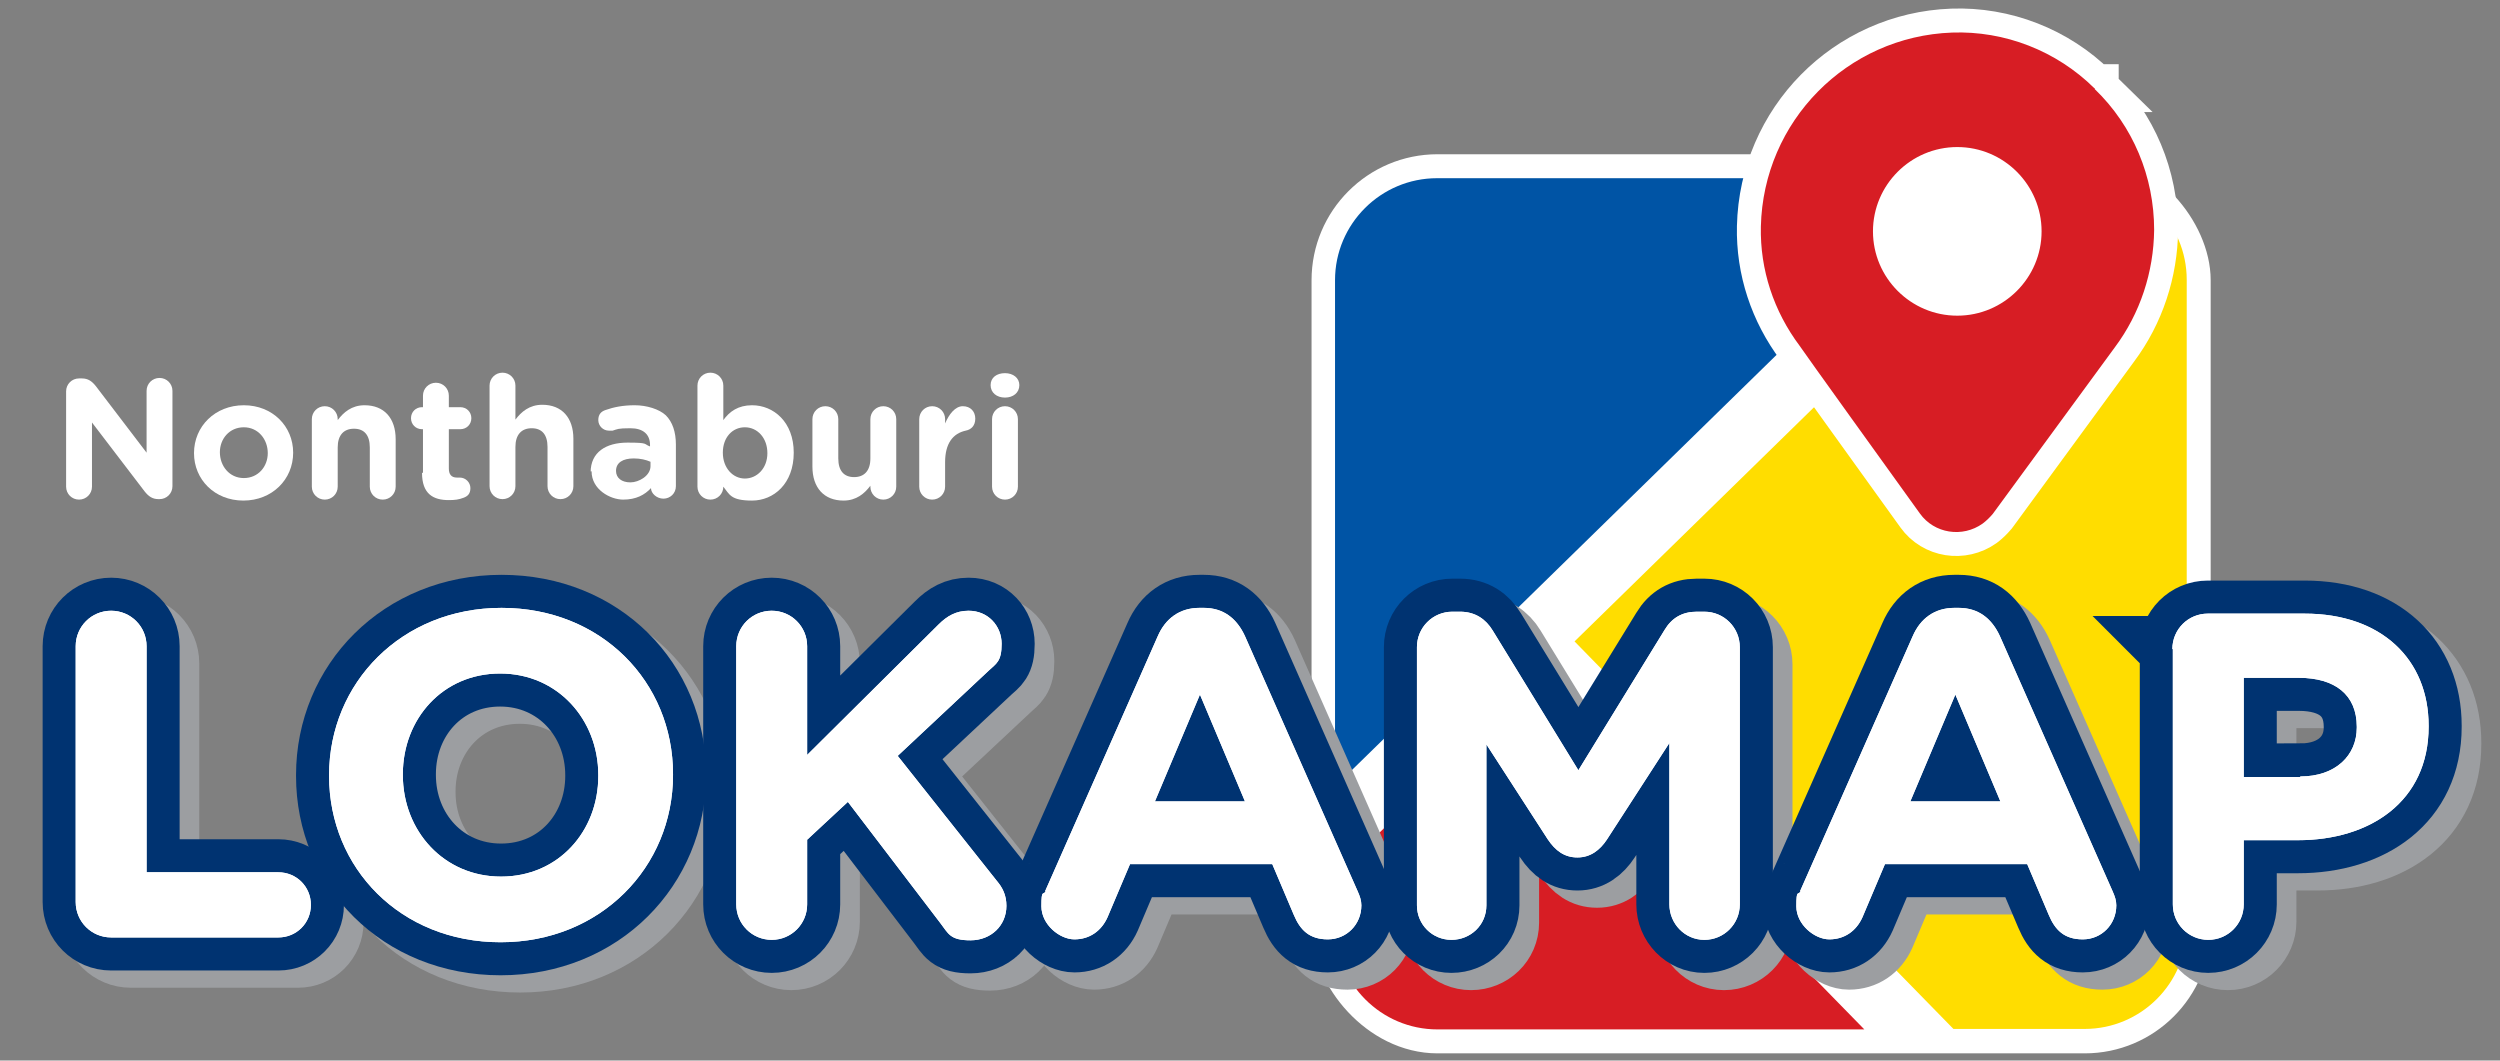 <?xml version="1.0" encoding="UTF-8"?>
<svg xmlns="http://www.w3.org/2000/svg" version="1.1" viewBox="0 0 521.9 221.4">
  <rect x="0" y="0" width="521.9" height="221.4" fill="#808080" stroke="none"/>
  <defs>
    <style>
      .cls-1 {
        stroke: #003371;
      }

      .cls-1, .cls-2 {
        fill: none;
        stroke-width: 13.8px;
      }

      .cls-3 {
        fill: #fd0;
      }

      .cls-4, .cls-5 {
        fill: #fff;
      }

      .cls-2 {
        stroke: #9c9ea1;
      }

      .cls-6 {
        fill: #d71d24;
      }

      .cls-7 {
        isolation: isolate;
      }

      .cls-5 {
        stroke: #fff;
        stroke-miterlimit: 10;
        stroke-width: 10px;
      }

      .cls-8 {
        mix-blend-mode: multiply;
      }

      .cls-9 {
        fill: #0054a5;
      }
    </style>
  </defs>
  <!-- Generator: Adobe Illustrator 28.7.10, SVG Export Plug-In . SVG Version: 1.2.0 Build 236)  -->
  <g>
    <g id="Layer_1">
      <g id="Layer_1-2" data-name="Layer_1">
        <g class="cls-7">
          <g id="Layer_1-2">
            <g>
              <g>
                <g>
                  <rect class="cls-5" x="278.8" y="37.2" width="177.7" height="177.7" rx="21.3" ry="21.3"/>
                  <g>
                    <path class="cls-6" d="M278.8,182.7v10.9c0,11.7,9.5,21.3,21.3,21.3h89.1l-70-71.6-40.3,39.4h-.1Z"/>
                    <path class="cls-3" d="M407.7,214.8h27.5c11.7,0,21.3-9.5,21.3-21.3V58.4c0-11.7-9.5-21.3-21.3-21.3h-7.5l-99,96.8,79.1,80.9h-.1Z"/>
                    <path class="cls-9" d="M300,37.2c-11.7,0-21.3,9.5-21.3,21.3v105.7l129.9-127s-108.6,0-108.6,0Z"/>
                  </g>
                </g>
                <g>
                  <path class="cls-5" d="M437.2,18.4h0c-7.9-7.8-18.7-12-29.7-11.6-21.9.8-39.4,18.5-39.9,40.5-.2,9,2.7,17.7,8.1,24.9.7,1.1,19.2,26.8,25.1,35,3,4.2,8.9,5.1,13.1,2.1.8-.6,1.5-1.3,2.1-2,.2-.3,24.6-33.6,25.5-34.8,5.3-7.1,8.1-15.7,8.2-24.5,0-11.1-4.4-21.7-12.4-29.4v-.2h-.1ZM408.6,65.9c-9.7,0-17.6-7.9-17.6-17.6s7.9-17.6,17.6-17.6,17.6,7.9,17.6,17.6-7.9,17.6-17.6,17.6Z"/>
                  <circle class="cls-4" cx="408.6" cy="48.3" r="17.6"/>
                </g>
                <g>
                  <g class="cls-8">
                    <g class="cls-7">
                      <g class="cls-7">
                        <path class="cls-2" d="M19.9,138.5c0-4.1,3.3-7.4,7.4-7.4s7.4,3.3,7.4,7.4v47.2h27.5c3.8,0,6.8,3,6.8,6.8s-3,6.8-6.8,6.8H27.3c-4.1,0-7.4-3.3-7.4-7.4v-53.3h0Z"/>
                        <path class="cls-2" d="M72.8,165.6v-.2c0-19.2,15.1-34.9,36-34.9s35.8,15.5,35.8,34.7v.2c0,19.2-15.1,34.9-36,34.9s-35.8-15.5-35.8-34.7h0ZM129,165.6v-.2c0-11.6-8.5-21.2-20.5-21.2s-20.3,9.5-20.3,21v.2c0,11.6,8.5,21.2,20.5,21.2s20.3-9.5,20.3-21Z"/>
                        <path class="cls-2" d="M157.8,138.5c0-4.1,3.3-7.4,7.4-7.4s7.4,3.3,7.4,7.4v22.7l27.4-27.2c1.8-1.8,3.7-2.9,6.3-2.9,4.1,0,6.9,3.2,6.9,6.9s-1.1,4.1-2.7,5.6l-19,17.8,20.7,26.1c1.2,1.4,2,3,2,5.2,0,4.1-3.2,7.2-7.5,7.2s-4.6-1.4-6.3-3.6l-19.3-25.3-8.5,7.9v13.5c0,4.1-3.3,7.4-7.4,7.4s-7.4-3.3-7.4-7.4v-53.8h0Z"/>
                        <path class="cls-2" d="M222.3,189.6l23.5-53.2c1.6-3.7,4.6-5.9,8.7-5.9h.9c4.1,0,6.9,2.2,8.6,5.9l23.5,53.2c.5,1.1.8,2,.8,3,0,4-3.1,7.1-7,7.1s-5.8-2-7.1-5.1l-4.5-10.6h-29.7l-4.7,11.1c-1.3,2.9-3.8,4.6-6.9,4.6s-6.9-3.1-6.9-6.9.4-2.1.9-3.2h0ZM264,170.9l-9.4-22.3-9.4,22.3h18.8Z"/>
                        <path class="cls-2" d="M299.9,138.7c0-4.1,3.3-7.4,7.4-7.4h1.6c3.2,0,5.4,1.6,6.8,3.9l17.9,29.2,18-29.3c1.5-2.5,3.7-3.8,6.7-3.8h1.6c4.1,0,7.4,3.3,7.4,7.4v53.7c0,4.1-3.3,7.4-7.4,7.4s-7.3-3.4-7.3-7.4v-33.7l-13,20.1c-1.5,2.3-3.5,3.8-6.2,3.8s-4.6-1.4-6.2-3.8l-12.8-19.8v33.6c0,4.1-3.3,7.2-7.3,7.2s-7.2-3.2-7.2-7.2v-53.8h0Z"/>
                        <path class="cls-2" d="M379.9,189.6l23.5-53.2c1.6-3.7,4.6-5.9,8.7-5.9h.9c4.1,0,6.9,2.2,8.6,5.9l23.5,53.2c.5,1.1.8,2,.8,3,0,4-3.1,7.1-7,7.1s-5.8-2-7.1-5.1l-4.5-10.6h-29.7l-4.7,11.1c-1.3,2.9-3.8,4.6-6.9,4.6s-6.9-3.1-6.9-6.9.4-2.1.9-3.2h0ZM421.7,170.9l-9.4-22.3-9.4,22.3h18.8Z"/>
                        <path class="cls-2" d="M457.6,139.1c0-4.1,3.3-7.4,7.4-7.4h20.2c16.1,0,25.9,9.6,25.9,23.4v.2c0,15.6-12.2,23.7-27.3,23.7h-11.3v13.4c0,4.1-3.3,7.4-7.4,7.4s-7.4-3.3-7.4-7.4v-53.3h-.1ZM484.3,165.7c7.4,0,11.8-4.4,11.8-10.2v-.2c0-6.7-4.6-10.2-12.1-10.2h-11.5v20.7h11.8Z"/>
                      </g>
                    </g>
                    <g class="cls-7">
                      <g class="cls-7">
                        <path class="cls-4" d="M19.9,138.5c0-4.1,3.3-7.4,7.4-7.4s7.4,3.3,7.4,7.4v47.2h27.5c3.8,0,6.8,3,6.8,6.8s-3,6.8-6.8,6.8H27.3c-4.1,0-7.4-3.3-7.4-7.4v-53.3h0Z"/>
                        <path class="cls-4" d="M72.8,165.6v-.2c0-19.2,15.1-34.9,36-34.9s35.8,15.5,35.8,34.7v.2c0,19.2-15.1,34.9-36,34.9s-35.8-15.5-35.8-34.7h0ZM129,165.6v-.2c0-11.6-8.5-21.2-20.5-21.2s-20.3,9.5-20.3,21v.2c0,11.6,8.5,21.2,20.5,21.2s20.3-9.5,20.3-21Z"/>
                        <path class="cls-4" d="M157.8,138.5c0-4.1,3.3-7.4,7.4-7.4s7.4,3.3,7.4,7.4v22.7l27.4-27.2c1.8-1.8,3.7-2.9,6.3-2.9,4.1,0,6.9,3.2,6.9,6.9s-1.1,4.1-2.7,5.6l-19,17.8,20.7,26.1c1.2,1.4,2,3,2,5.2,0,4.1-3.2,7.2-7.5,7.2s-4.6-1.4-6.3-3.6l-19.3-25.3-8.5,7.9v13.5c0,4.1-3.3,7.4-7.4,7.4s-7.4-3.3-7.4-7.4v-53.8h0Z"/>
                        <path class="cls-4" d="M222.3,189.6l23.5-53.2c1.6-3.7,4.6-5.9,8.7-5.9h.9c4.1,0,6.9,2.2,8.6,5.9l23.5,53.2c.5,1.1.8,2,.8,3,0,4-3.1,7.1-7,7.1s-5.8-2-7.1-5.1l-4.5-10.6h-29.7l-4.7,11.1c-1.3,2.9-3.8,4.6-6.9,4.6s-6.9-3.1-6.9-6.9.4-2.1.9-3.2h0ZM264,170.9l-9.4-22.3-9.4,22.3h18.8Z"/>
                        <path class="cls-4" d="M299.9,138.7c0-4.1,3.3-7.4,7.4-7.4h1.6c3.2,0,5.4,1.6,6.8,3.9l17.9,29.2,18-29.3c1.5-2.5,3.7-3.8,6.7-3.8h1.6c4.1,0,7.4,3.3,7.4,7.4v53.7c0,4.1-3.3,7.4-7.4,7.4s-7.3-3.4-7.3-7.4v-33.7l-13,20.1c-1.5,2.3-3.5,3.8-6.2,3.8s-4.6-1.4-6.2-3.8l-12.8-19.8v33.6c0,4.1-3.3,7.2-7.3,7.2s-7.2-3.2-7.2-7.2v-53.8h0Z"/>
                        <path class="cls-4" d="M379.9,189.6l23.5-53.2c1.6-3.7,4.6-5.9,8.7-5.9h.9c4.1,0,6.9,2.2,8.6,5.9l23.5,53.2c.5,1.1.8,2,.8,3,0,4-3.1,7.1-7,7.1s-5.8-2-7.1-5.1l-4.5-10.6h-29.7l-4.7,11.1c-1.3,2.9-3.8,4.6-6.9,4.6s-6.9-3.1-6.9-6.9.4-2.1.9-3.2h0ZM421.7,170.9l-9.4-22.3-9.4,22.3h18.8Z"/>
                        <path class="cls-4" d="M457.6,139.1c0-4.1,3.3-7.4,7.4-7.4h20.2c16.1,0,25.9,9.6,25.9,23.4v.2c0,15.6-12.2,23.7-27.3,23.7h-11.3v13.4c0,4.1-3.3,7.4-7.4,7.4s-7.4-3.3-7.4-7.4v-53.3h-.1ZM484.3,165.7c7.4,0,11.8-4.4,11.8-10.2v-.2c0-6.7-4.6-10.2-12.1-10.2h-11.5v20.7h11.8Z"/>
                      </g>
                    </g>
                  </g>
                  <g>
                    <g class="cls-7">
                      <g class="cls-7">
                        <path class="cls-1" d="M15.8,134.9c0-4.1,3.3-7.4,7.4-7.4s7.4,3.3,7.4,7.4v47.2h27.5c3.8,0,6.8,3,6.8,6.8s-3,6.8-6.8,6.8H23.2c-4.1,0-7.4-3.3-7.4-7.4v-53.3h0Z"/>
                        <path class="cls-1" d="M68.7,162v-.2c0-19.2,15.1-34.9,36-34.9s35.8,15.5,35.8,34.7v.2c0,19.2-15.1,34.9-36,34.9s-35.8-15.5-35.8-34.7h0ZM124.9,162v-.2c0-11.6-8.5-21.2-20.5-21.2s-20.3,9.5-20.3,21v.2c0,11.6,8.5,21.2,20.5,21.2s20.3-9.5,20.3-21Z"/>
                        <path class="cls-1" d="M153.7,134.9c0-4.1,3.3-7.4,7.4-7.4s7.4,3.3,7.4,7.4v22.7l27.4-27.2c1.8-1.8,3.7-2.9,6.3-2.9,4.1,0,6.9,3.2,6.9,6.9s-1.1,4.1-2.7,5.6l-19,17.8,20.7,26.1c1.2,1.4,2,3,2,5.2,0,4.1-3.2,7.2-7.5,7.2s-4.6-1.4-6.3-3.6l-19.3-25.3-8.5,7.9v13.5c0,4.1-3.3,7.4-7.4,7.4s-7.4-3.3-7.4-7.4v-53.8h0Z"/>
                        <path class="cls-1" d="M218.2,186l23.5-53.2c1.6-3.7,4.6-5.9,8.7-5.9h.9c4.1,0,6.9,2.2,8.6,5.9l23.5,53.2c.5,1.1.8,2,.8,3,0,4-3.1,7.1-7,7.1s-5.8-2-7.1-5.1l-4.5-10.6h-29.7l-4.7,11.1c-1.3,2.9-3.8,4.6-6.9,4.6s-6.9-3.1-6.9-6.9.4-2.1.9-3.2h0ZM259.9,167.3l-9.4-22.3-9.4,22.3h18.8Z"/>
                        <path class="cls-1" d="M295.8,135.1c0-4.1,3.3-7.4,7.4-7.4h1.6c3.2,0,5.4,1.6,6.8,3.9l17.9,29.2,18-29.3c1.5-2.5,3.7-3.8,6.7-3.8h1.6c4.1,0,7.4,3.3,7.4,7.4v53.7c0,4.1-3.3,7.4-7.4,7.4s-7.3-3.4-7.3-7.4v-33.7l-13,20.1c-1.5,2.3-3.5,3.8-6.2,3.8s-4.6-1.4-6.2-3.8l-12.8-19.8v33.6c0,4.1-3.3,7.2-7.3,7.2s-7.2-3.2-7.2-7.2v-53.8h0Z"/>
                        <path class="cls-1" d="M375.8,186l23.5-53.2c1.6-3.7,4.6-5.9,8.7-5.9h.9c4.1,0,6.9,2.2,8.6,5.9l23.5,53.2c.5,1.1.8,2,.8,3,0,4-3.1,7.1-7,7.1s-5.8-2-7.1-5.1l-4.5-10.6h-29.7l-4.7,11.1c-1.3,2.9-3.8,4.6-6.9,4.6s-6.9-3.1-6.9-6.9.4-2.1.9-3.2h0ZM417.6,167.3l-9.4-22.3-9.4,22.3h18.8Z"/>
                        <path class="cls-1" d="M453.5,135.5c0-4.1,3.3-7.4,7.4-7.4h20.2c16.1,0,25.9,9.6,25.9,23.4v.2c0,15.6-12.2,23.7-27.3,23.7h-11.3v13.4c0,4.1-3.3,7.4-7.4,7.4s-7.4-3.3-7.4-7.4v-53.3h-.1ZM480.2,162.1c7.4,0,11.8-4.4,11.8-10.2v-.2c0-6.7-4.6-10.2-12.1-10.2h-11.5v20.7h11.8Z"/>
                      </g>
                    </g>
                    <g class="cls-7">
                      <g class="cls-7">
                        <path class="cls-4" d="M15.8,134.9c0-4.1,3.3-7.4,7.4-7.4s7.4,3.3,7.4,7.4v47.2h27.5c3.8,0,6.8,3,6.8,6.8s-3,6.8-6.8,6.8H23.2c-4.1,0-7.4-3.3-7.4-7.4v-53.3h0Z"/>
                        <path class="cls-4" d="M68.7,162v-.2c0-19.2,15.1-34.9,36-34.9s35.8,15.5,35.8,34.7v.2c0,19.2-15.1,34.9-36,34.9s-35.8-15.5-35.8-34.7h0ZM124.9,162v-.2c0-11.6-8.5-21.2-20.5-21.2s-20.3,9.5-20.3,21v.2c0,11.6,8.5,21.2,20.5,21.2s20.3-9.5,20.3-21Z"/>
                        <path class="cls-4" d="M153.7,134.9c0-4.1,3.3-7.4,7.4-7.4s7.4,3.3,7.4,7.4v22.7l27.4-27.2c1.8-1.8,3.7-2.9,6.3-2.9,4.1,0,6.9,3.2,6.9,6.9s-1.1,4.1-2.7,5.6l-19,17.8,20.7,26.1c1.2,1.4,2,3,2,5.2,0,4.1-3.2,7.2-7.5,7.2s-4.6-1.4-6.3-3.6l-19.3-25.3-8.5,7.9v13.5c0,4.1-3.3,7.4-7.4,7.4s-7.4-3.3-7.4-7.4v-53.8h0Z"/>
                        <path class="cls-4" d="M218.2,186l23.5-53.2c1.6-3.7,4.6-5.9,8.7-5.9h.9c4.1,0,6.9,2.2,8.6,5.9l23.5,53.2c.5,1.1.8,2,.8,3,0,4-3.1,7.1-7,7.1s-5.8-2-7.1-5.1l-4.5-10.6h-29.7l-4.7,11.1c-1.3,2.9-3.8,4.6-6.9,4.6s-6.9-3.1-6.9-6.9.4-2.1.9-3.2h0ZM259.9,167.3l-9.4-22.3-9.4,22.3h18.8Z"/>
                        <path class="cls-4" d="M295.8,135.1c0-4.1,3.3-7.4,7.4-7.4h1.6c3.2,0,5.4,1.6,6.8,3.9l17.9,29.2,18-29.3c1.5-2.5,3.7-3.8,6.7-3.8h1.6c4.1,0,7.4,3.3,7.4,7.4v53.7c0,4.1-3.3,7.4-7.4,7.4s-7.3-3.4-7.3-7.4v-33.7l-13,20.1c-1.5,2.3-3.5,3.8-6.2,3.8s-4.6-1.4-6.2-3.8l-12.8-19.8v33.6c0,4.1-3.3,7.2-7.3,7.2s-7.2-3.2-7.2-7.2v-53.8h0Z"/>
                        <path class="cls-4" d="M375.8,186l23.5-53.2c1.6-3.7,4.6-5.9,8.7-5.9h.9c4.1,0,6.9,2.2,8.6,5.9l23.5,53.2c.5,1.1.8,2,.8,3,0,4-3.1,7.1-7,7.1s-5.8-2-7.1-5.1l-4.5-10.6h-29.7l-4.7,11.1c-1.3,2.9-3.8,4.6-6.9,4.6s-6.9-3.1-6.9-6.9.4-2.1.9-3.2h0ZM417.6,167.3l-9.4-22.3-9.4,22.3h18.8Z"/>
                        <path class="cls-4" d="M453.5,135.5c0-4.1,3.3-7.4,7.4-7.4h20.2c16.1,0,25.9,9.6,25.9,23.4v.2c0,15.6-12.2,23.7-27.3,23.7h-11.3v13.4c0,4.1-3.3,7.4-7.4,7.4s-7.4-3.3-7.4-7.4v-53.3h-.1ZM480.2,162.1c7.4,0,11.8-4.4,11.8-10.2v-.2c0-6.7-4.6-10.2-12.1-10.2h-11.5v20.7h11.8Z"/>
                      </g>
                    </g>
                    <g class="cls-7">
                      <g class="cls-7">
                        <path class="cls-4" d="M15.8,134.9c0-4.1,3.3-7.4,7.4-7.4s7.4,3.3,7.4,7.4v47.2h27.5c3.8,0,6.8,3,6.8,6.8s-3,6.8-6.8,6.8H23.2c-4.1,0-7.4-3.3-7.4-7.4v-53.3h0Z"/>
                        <path class="cls-4" d="M68.7,162v-.2c0-19.2,15.1-34.9,36-34.9s35.8,15.5,35.8,34.7v.2c0,19.2-15.1,34.9-36,34.9s-35.8-15.5-35.8-34.7h0ZM124.9,162v-.2c0-11.6-8.5-21.2-20.5-21.2s-20.3,9.5-20.3,21v.2c0,11.6,8.5,21.2,20.5,21.2s20.3-9.5,20.3-21Z"/>
                        <path class="cls-4" d="M153.7,134.9c0-4.1,3.3-7.4,7.4-7.4s7.4,3.3,7.4,7.4v22.7l27.4-27.2c1.8-1.8,3.7-2.9,6.3-2.9,4.1,0,6.9,3.2,6.9,6.9s-1.1,4.1-2.7,5.6l-19,17.8,20.7,26.1c1.2,1.4,2,3,2,5.2,0,4.1-3.2,7.2-7.5,7.2s-4.6-1.4-6.3-3.6l-19.3-25.3-8.5,7.9v13.5c0,4.1-3.3,7.4-7.4,7.4s-7.4-3.3-7.4-7.4v-53.8h0Z"/>
                        <path class="cls-4" d="M218.2,186l23.5-53.2c1.6-3.7,4.6-5.9,8.7-5.9h.9c4.1,0,6.9,2.2,8.6,5.9l23.5,53.2c.5,1.1.8,2,.8,3,0,4-3.1,7.1-7,7.1s-5.8-2-7.1-5.1l-4.5-10.6h-29.7l-4.7,11.1c-1.3,2.9-3.8,4.6-6.9,4.6s-6.9-3.1-6.9-6.9.4-2.1.9-3.2h0ZM259.9,167.3l-9.4-22.3-9.4,22.3h18.8Z"/>
                        <path class="cls-4" d="M295.8,135.1c0-4.1,3.3-7.4,7.4-7.4h1.6c3.2,0,5.4,1.6,6.8,3.9l17.9,29.2,18-29.3c1.5-2.5,3.7-3.8,6.7-3.8h1.6c4.1,0,7.4,3.3,7.4,7.4v53.7c0,4.1-3.3,7.4-7.4,7.4s-7.3-3.4-7.3-7.4v-33.7l-13,20.1c-1.5,2.3-3.5,3.8-6.2,3.8s-4.6-1.4-6.2-3.8l-12.8-19.8v33.6c0,4.1-3.3,7.2-7.3,7.2s-7.2-3.2-7.2-7.2v-53.8h0Z"/>
                        <path class="cls-4" d="M375.8,186l23.5-53.2c1.6-3.7,4.6-5.9,8.7-5.9h.9c4.1,0,6.9,2.2,8.6,5.9l23.5,53.2c.5,1.1.8,2,.8,3,0,4-3.1,7.1-7,7.1s-5.8-2-7.1-5.1l-4.5-10.6h-29.7l-4.7,11.1c-1.3,2.9-3.8,4.6-6.9,4.6s-6.9-3.1-6.9-6.9.4-2.1.9-3.2h0ZM417.6,167.3l-9.4-22.3-9.4,22.3h18.8Z"/>
                        <path class="cls-4" d="M453.5,135.5c0-4.1,3.3-7.4,7.4-7.4h20.2c16.1,0,25.9,9.6,25.9,23.4v.2c0,15.6-12.2,23.7-27.3,23.7h-11.3v13.4c0,4.1-3.3,7.4-7.4,7.4s-7.4-3.3-7.4-7.4v-53.3h-.1ZM480.2,162.1c7.4,0,11.8-4.4,11.8-10.2v-.2c0-6.7-4.6-10.2-12.1-10.2h-11.5v20.7h11.8Z"/>
                      </g>
                    </g>
                  </g>
                </g>
              </g>
              <g class="cls-7">
                <path class="cls-4" d="M13.8,81.7c0-1.5,1.2-2.7,2.7-2.7h.6c1.3,0,2.1.6,2.9,1.6l10.6,13.9v-12.9c0-1.5,1.2-2.7,2.7-2.7s2.7,1.2,2.7,2.7v19.9c0,1.5-1.2,2.7-2.7,2.7h-.2c-1.3,0-2.1-.6-2.9-1.6l-11-14.4v13.4c0,1.5-1.2,2.7-2.7,2.7s-2.7-1.2-2.7-2.7c0,0,0-19.9,0-19.9Z"/>
                <path class="cls-4" d="M40.5,94.6h0c0-5.6,4.4-10,10.4-10s10.3,4.4,10.3,9.9h0c0,5.6-4.4,10-10.4,10s-10.3-4.4-10.3-9.9ZM55.9,94.6h0c0-2.9-2-5.4-5-5.4s-5,2.4-5,5.2h0c0,2.9,2,5.4,5,5.4s5-2.4,5-5.2Z"/>
                <path class="cls-4" d="M65.1,87.5c0-1.5,1.2-2.7,2.7-2.7s2.7,1.2,2.7,2.7v.2c1.2-1.6,2.9-3.1,5.6-3.1,4.1,0,6.5,2.7,6.5,7.1v9.9c0,1.5-1.2,2.7-2.7,2.7s-2.7-1.2-2.7-2.7v-8.2c0-2.6-1.2-3.9-3.3-3.9s-3.4,1.3-3.4,3.9v8.2c0,1.5-1.2,2.7-2.7,2.7s-2.7-1.2-2.7-2.7v-14.1Z"/>
                <path class="cls-4" d="M88.3,98.7v-9.1h-.2c-1.3,0-2.3-1-2.3-2.3s1-2.3,2.3-2.3h.2v-2.4c0-1.5,1.2-2.7,2.7-2.7s2.7,1.2,2.7,2.7v2.4h2.4c1.3,0,2.3,1,2.3,2.3s-1,2.3-2.3,2.3h-2.4v8.2c0,1.2.5,1.9,1.7,1.9s.5,0,.6,0c1.2,0,2.2,1,2.2,2.2s-.6,1.7-1.4,2c-1,.4-1.9.5-3.1.5-3.3,0-5.6-1.3-5.6-5.7h.2Z"/>
                <path class="cls-4" d="M102.2,80.5c0-1.5,1.2-2.7,2.7-2.7s2.7,1.2,2.7,2.7v7.1c1.2-1.6,2.9-3.1,5.6-3.1,4.1,0,6.5,2.7,6.5,7.1v9.9c0,1.5-1.2,2.7-2.7,2.7s-2.7-1.2-2.7-2.7v-8.2c0-2.6-1.2-3.9-3.3-3.9s-3.4,1.3-3.4,3.9v8.2c0,1.5-1.2,2.7-2.7,2.7s-2.7-1.2-2.7-2.7v-21.1h0Z"/>
                <path class="cls-4" d="M123.3,98.6h0c0-4.2,3.2-6.2,7.7-6.2s3.3.3,4.7.8v-.3c0-2.2-1.4-3.5-4.1-3.5s-2.7.2-3.7.5c-.3,0-.5,0-.8,0-1.2,0-2.2-1-2.2-2.2s.6-1.8,1.5-2.1c1.7-.6,3.6-1,6.1-1s5.1.8,6.5,2.1c1.4,1.4,2.1,3.5,2.1,6.1v8.7c0,1.5-1.2,2.6-2.6,2.6s-2.6-1.1-2.6-2.2h0c-1.3,1.4-3.1,2.4-5.8,2.4s-6.6-2.1-6.6-5.9h-.2ZM135.8,97.4v-1c-.9-.4-2.1-.7-3.5-.7-2.3,0-3.7.9-3.7,2.6h0c0,1.5,1.2,2.4,3,2.4s4.2-1.4,4.2-3.4h0Z"/>
                <path class="cls-4" d="M145.6,80.5c0-1.5,1.2-2.7,2.7-2.7s2.7,1.2,2.7,2.7v7.2c1.3-1.8,3.1-3.1,6-3.1,4.5,0,8.7,3.5,8.7,9.9h0c0,6.5-4.2,10-8.7,10s-4.7-1.3-6-2.9h0c0,1.5-1.2,2.7-2.7,2.7s-2.7-1.2-2.7-2.7v-21.1ZM160.2,94.6h0c0-3.2-2.1-5.4-4.7-5.4s-4.6,2.1-4.6,5.3h0c0,3.2,2.1,5.4,4.6,5.4s4.7-2.1,4.7-5.3Z"/>
                <path class="cls-4" d="M187.1,101.6c0,1.5-1.2,2.7-2.7,2.7s-2.7-1.2-2.7-2.7v-.2c-1.2,1.6-2.9,3.1-5.6,3.1-4.1,0-6.5-2.7-6.5-7.1v-9.9c0-1.5,1.2-2.7,2.7-2.7s2.7,1.2,2.7,2.7v8.2c0,2.6,1.2,3.9,3.3,3.9s3.4-1.3,3.4-3.9v-8.2c0-1.5,1.2-2.7,2.7-2.7s2.7,1.2,2.7,2.7v14.1h0Z"/>
                <path class="cls-4" d="M191.9,87.5c0-1.5,1.2-2.7,2.7-2.7s2.7,1.2,2.7,2.7v.9c.8-1.9,2.1-3.6,3.7-3.6s2.6,1.1,2.6,2.6-.9,2.3-2,2.5c-2.7.6-4.3,2.7-4.3,6.6v5.1c0,1.5-1.2,2.7-2.7,2.7s-2.7-1.2-2.7-2.7v-14.1Z"/>
                <path class="cls-4" d="M206.8,80.4c0-1.6,1.3-2.5,3-2.5s3,1,3,2.5h0c0,1.6-1.3,2.6-3,2.6s-3-1-3-2.6h0ZM207.1,87.5c0-1.5,1.2-2.7,2.7-2.7s2.7,1.2,2.7,2.7v14.1c0,1.5-1.2,2.7-2.7,2.7s-2.7-1.2-2.7-2.7v-14.1Z"/>
              </g>
              <path class="cls-6" d="M437.2,18.4h0c-7.9-7.8-18.7-12-29.7-11.6-21.9.8-39.4,18.5-39.9,40.5-.2,9,2.7,17.7,8.1,24.9.7,1.1,19.2,26.8,25.1,35,3,4.2,8.9,5.1,13.1,2.1.8-.6,1.5-1.3,2.1-2,.2-.3,24.6-33.6,25.5-34.8,5.3-7.1,8.1-15.7,8.2-24.5,0-11.1-4.4-21.7-12.4-29.4v-.2h-.1ZM408.6,65.9c-9.7,0-17.6-7.9-17.6-17.6s7.9-17.6,17.6-17.6,17.6,7.9,17.6,17.6-7.9,17.6-17.6,17.6Z"/>
            </g>
          </g>
        </g>
      </g>
    </g>
  </g>
</svg>